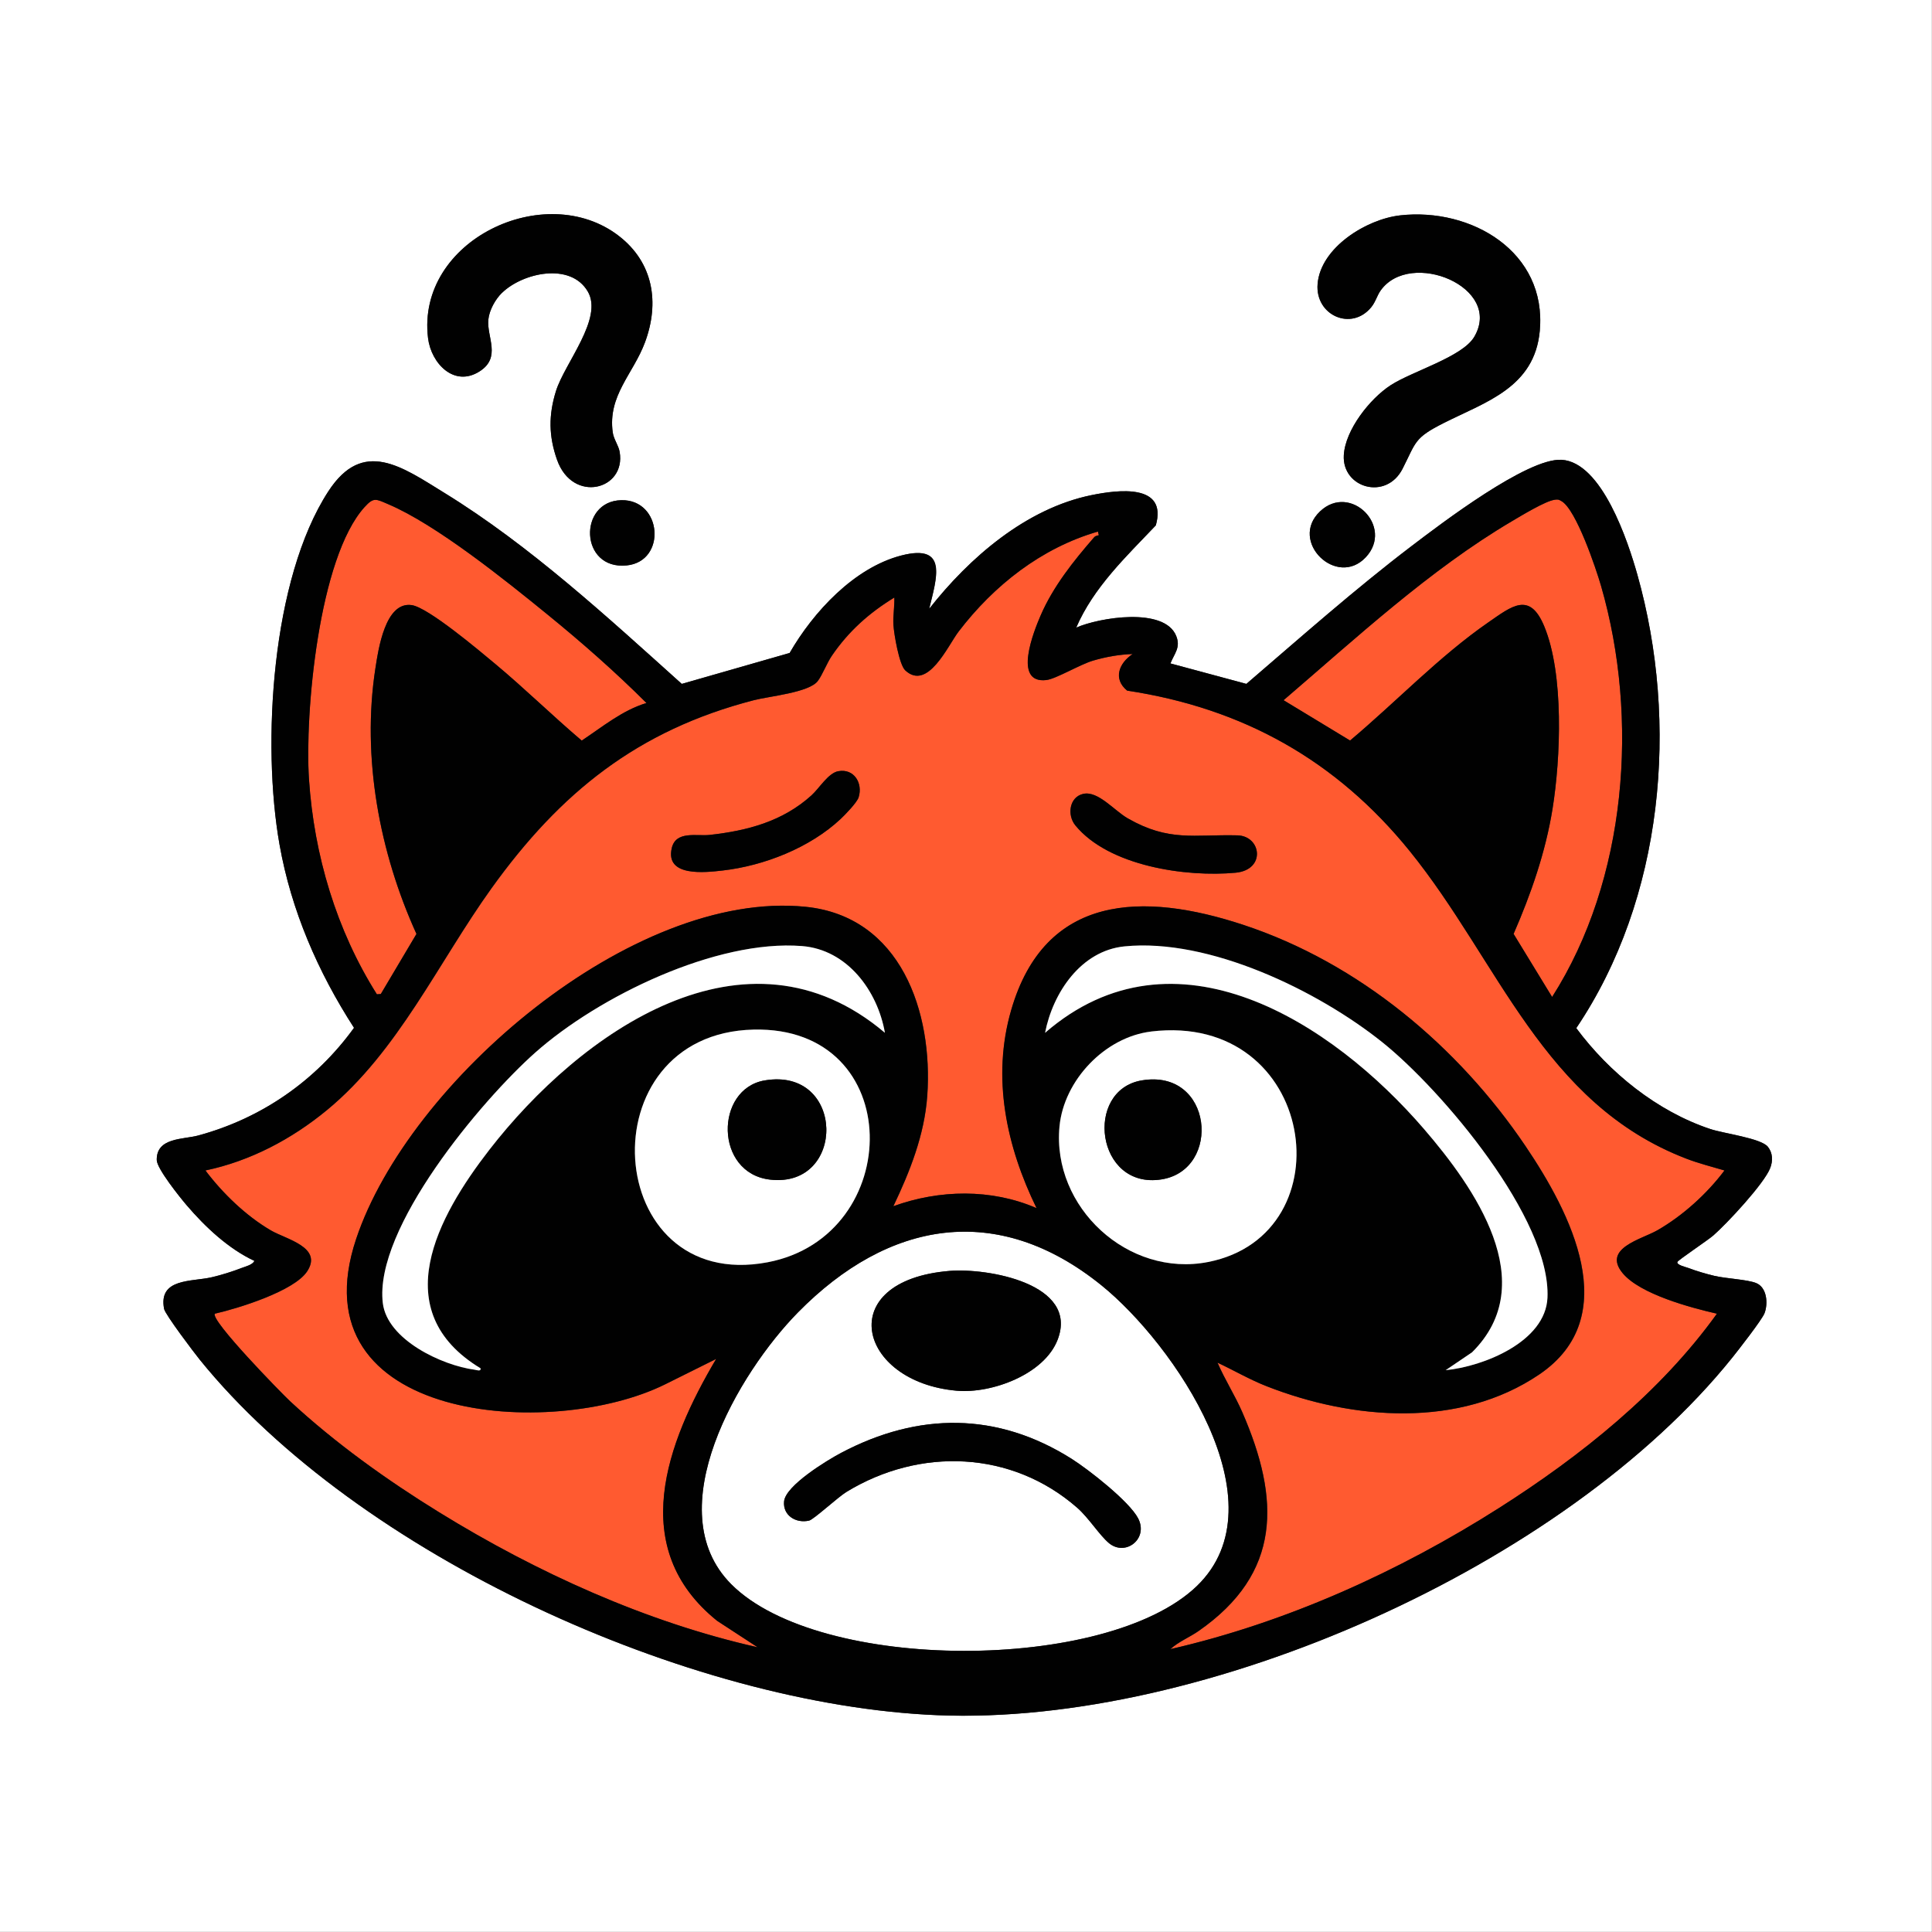 <?xml version="1.0" encoding="UTF-8"?>
<svg xmlns="http://www.w3.org/2000/svg" width="679" height="679" fill="none" viewBox="0 0 679 679">
  <rect x="0" y="0" width="679" height="679" fill="#333333" stroke="none"/>
  <g clip-path="url(#a)">
    <path fill="#fff" d="M678.96 0v678.96H0V0h678.96ZM176.43 102.91c7.27-7.07 24.08-10.82 30.14-.47 5.54 9.46-8.12 25.17-11.18 34.99-2.63 8.43-2.57 15.83.38 24.17 5.47 15.45 24.31 10.61 22-2.8-.39-2.28-2.1-4.4-2.43-6.84-1.8-12.95 7.18-20.52 11.32-31.62 5.21-13.97 2.96-28.07-9.18-37.43-25.87-19.95-71.25 1.57-67.05 35.91 1.09 8.9 9.2 17.42 18.15 11.67 7.66-4.92 2.46-11.99 3.04-18.14.32-3.32 2.45-7.16 4.8-9.45l.01.01ZM492.01 75.7c-11.74 1.32-27.89 11.26-28.94 24.08-.91 11.03 11.85 16.73 18.84 8.2 1.56-1.9 2.02-4.1 3.34-5.93 10.43-14.56 43.13-1.13 32.88 16.32-4.15 7.07-21.74 12.06-29.37 17-7.3 4.73-15.98 15.7-16.48 24.61-.65 11.51 14.91 16.05 20.66 4.74 4.81-9.45 4.03-10.78 14.43-16.04 14.72-7.43 31.98-12.45 33.79-32.45 2.51-27.74-24.06-43.37-49.15-40.54v.01ZM326.57 213.95c2.56-10.61 6.59-22.94-9.78-18.72-16.37 4.22-30.95 19.83-39.27 34.26l-37.91 10.87c-26.09-23.44-53.37-48.64-83.34-67.08-15.07-9.27-28.7-19.34-40.88-.59-20.02 30.82-23.42 88.88-17.14 124.19 4.11 23.13 13.51 44.76 26.17 64.35-13.46 18.62-32.58 31.87-54.86 37.87-5.2 1.4-14.63.65-14.47 8.62.06 3.03 8.14 13.1 10.51 15.86 6.52 7.63 14.7 15.32 23.83 19.57-.76 1.43-3.03 1.91-4.47 2.47-3.18 1.24-7.3 2.53-10.62 3.29-7.05 1.61-18.73.27-16.67 11.09.37 1.96 10.56 15.41 12.57 17.9 55.52 68.57 171.75 121.32 259.28 124.91 93.65 3.84 220.35-52.34 279.21-125.57 2.12-2.63 10.56-13.43 11.42-15.73 1.3-3.45.83-9.04-2.96-10.58-3.14-1.27-10.57-1.56-14.69-2.53-2.89-.69-6.37-1.71-9.15-2.77-.81-.31-4.32-1.09-3.81-2.14.34-.7 10.67-7.6 12.59-9.27 4.78-4.16 17.92-18.26 20.01-23.71.98-2.55.9-5.27-.8-7.44-2.38-3.04-15.46-4.67-20.24-6.26-18.71-6.23-35.49-19.8-47.12-35.47 30.71-45.58 36.21-107.1 21.45-159.44-3.23-11.44-12.4-39.52-26.66-40.3-12.04-.66-42.34 22.46-52.57 30.24-20.1 15.29-39.01 32.09-58.16 48.52l-26.69-7.19c1.37-3.51 3.67-5.57 2.03-9.65-4.13-10.29-27.12-6.48-35.15-2.93 6.12-14.19 17.54-24.94 27.98-35.94 4.18-14.81-13.39-12.5-22.56-10.64-23.03 4.69-42.98 22-57.08 39.95v-.01Zm-108.2-38.16c-15.22.31-14.69 24.6 1.88 22.93 14.11-1.42 12.53-23.23-1.88-22.93Zm261.64 20.05c10.04-10.74-5.43-26.25-16.1-16.1-11.07 10.54 5.91 27 16.1 16.1Z"></path>
    <path fill="#010101" d="M176.43 102.91c-2.36 2.29-4.49 6.13-4.8 9.45-.59 6.15 4.62 13.22-3.04 18.14-8.95 5.75-17.06-2.78-18.15-11.67-4.2-34.35 41.18-55.87 67.05-35.91 12.14 9.37 14.39 23.46 9.18 37.43-4.14 11.1-13.12 18.66-11.32 31.62.34 2.43 2.04 4.55 2.43 6.84 2.3 13.41-16.53 18.25-22 2.8-2.95-8.34-3.01-15.75-.38-24.17 3.06-9.82 16.72-25.53 11.18-34.99-6.06-10.35-22.86-6.6-30.14.47l-.01-.01ZM492.01 75.7c25.09-2.83 51.66 12.81 49.15 40.54-1.81 20-19.07 25.02-33.79 32.45-10.41 5.25-9.63 6.59-14.43 16.04-5.76 11.31-21.31 6.78-20.66-4.74.5-8.91 9.18-19.88 16.48-24.61 7.62-4.94 25.22-9.93 29.37-17 10.24-17.45-22.45-30.88-32.88-16.32-1.32 1.84-1.78 4.03-3.34 5.93-6.99 8.52-19.75 2.82-18.84-8.2 1.06-12.82 17.2-22.76 28.94-24.08v-.01ZM218.37 175.79c14.41-.3 15.99 21.51 1.88 22.93-16.58 1.67-17.1-22.62-1.88-22.93Zm261.64 20.05c-10.19 10.9-27.17-5.56-16.1-16.1 10.67-10.15 26.13 5.36 16.1 16.1Z"></path>
    <path fill="#FF5A30" d="M386.17 188.11c-.07.08-1.06.11-1.58.71-7.24 8.31-14.45 17.34-18.85 27.55-2.28 5.29-9.91 24.04 2.05 22.64 3.37-.4 11.81-5.49 16.41-6.83 4.6-1.34 9.2-2.16 13.91-2.31-4.79 3.17-7.01 8.72-1.94 12.86 40.72 6.18 73.51 24.53 99.29 56.37 31.43 38.81 46.76 88.73 97.23 108.12 4.36 1.68 8.94 2.82 13.41 4.15-6.11 8.16-14.73 15.97-23.64 21.06-5.49 3.14-19.38 6.3-12.14 15.04 6.13 7.4 23.97 12.15 33.13 14.24-19.87 27.66-47.88 50.04-76.49 68.23-35.17 22.37-74.83 40.33-115.6 49.66 2.81-2.59 6.74-4.17 9.88-6.35 29.26-20.33 28.74-46.25 15.41-76.89-2.58-5.93-6.17-11.49-8.72-17.44 5.75 2.69 11.29 5.94 17.23 8.27 30.35 11.9 67.77 14.9 95.86-4.14 29.93-20.29 10.92-56.9-4.85-80.24-23.7-35.08-58.57-64.34-99.12-77.74-35.13-11.61-69.76-11.11-81.65 29.99-6.87 23.76-1.65 47.88 8.93 69.55-15.91-6.9-34.18-6.52-50.33-.67 5.82-12.19 10.93-25.08 11.91-38.76 2.1-29.43-9.27-63.11-42.8-66.48-60.8-6.11-139.46 61.44-157.93 116.81-21.48 64.41 68.85 70.75 108.64 51.01l17.91-8.91c-17.46 29.48-31.44 66.51.35 92.05l14.22 9.28c-39.24-8.82-77.75-26.37-111.89-47.41-18.37-11.32-36.56-24.34-52.39-39.02-3-2.78-28.17-28.54-26.48-30.8 8.05-1.83 27.89-7.91 32.46-14.91 5.54-8.5-7.43-11.24-12.79-14.37-8.73-5.11-16.92-13.02-22.98-21.06 15.78-3.3 30.36-11.04 42.71-21.22 25.04-20.65 39.14-51.93 57.83-77.96 24.19-33.68 51.38-55.55 92.22-66.1 5.45-1.41 19.33-2.68 22.43-6.71 1.62-2.11 3.19-6.33 4.98-8.93 5.87-8.6 13.09-15.03 21.95-20.44.11 3.22-.51 6.3-.32 9.59s2.01 14.04 4.17 16.03c7.91 7.31 14.98-8.74 18.73-13.65 12.4-16.24 29.12-29.42 48.97-35.15l.32 1.3-.05-.02Zm-91.56 82.93c-3.55.67-6.63 5.98-9.43 8.51-10.14 9.15-22.52 12.42-35.79 13.89-4.5.5-11.83-1.57-13.29 4.6-2.41 10.25 11.72 8.61 17.85 7.91 14.6-1.67 30.72-8.01 41.49-18.12 1.57-1.47 5.75-5.78 6.32-7.59 1.58-5.01-1.65-10.23-7.15-9.19v-.01Zm86.08 7.97c-4.86 1.09-5.75 7.42-2.75 11.08 11.77 14.36 38.99 18.25 56.29 16.63 10.77-1.01 9.08-12.94.64-13.14-15.3-.37-23.99 2.35-38.54-5.98-4.74-2.72-10.43-9.76-15.64-8.59Z"></path>
    <path fill="#FF5A30" d="M546.33 175.65c1.26-.16 1.42-.12 2.5.51 5.13 3 12.1 23.68 13.88 29.85 13.41 46.5 9.09 103.14-17.22 144.39l-13.54-22.17c6.12-14.06 11.22-28.69 13.68-43.91 2.88-17.85 4.08-47.44-2.93-64.25-5.13-12.31-11.44-6.98-19.61-1.34-17.17 11.86-32.61 28.12-48.61 41.54l-23.37-14.17c25.36-21.72 51.33-45.84 80.19-62.87 3.18-1.88 11.85-7.15 15.03-7.56v-.02ZM227.2 247.07c-8.49 2.55-15.49 8.4-22.76 13.21-10.37-8.8-20.12-18.4-30.58-27.1-5.34-4.44-23.37-19.69-29.18-20.52-9.29-1.32-11.71 15.52-12.76 22.27-4.84 31.31 1.44 64.72 14.44 93.3l-12.53 21.11-1.38.1c-14.22-22.48-22.09-48.94-23.86-75.51-1.54-23.17 3.41-77.97 19.56-95.75 3.21-3.53 3.97-2.81 8.28-.98 16.93 7.18 41.32 26.84 55.97 38.76 12.03 9.79 23.82 20.16 34.79 31.11h.01Z"></path>
    <path fill="#010101" d="M294.61 271.04c5.51-1.04 8.73 4.18 7.15 9.19-.57 1.81-4.75 6.12-6.32 7.59-10.78 10.11-26.9 16.46-41.49 18.12-6.12.7-20.26 2.34-17.85-7.91 1.45-6.17 8.79-4.1 13.29-4.6 13.28-1.47 25.65-4.73 35.79-13.89 2.8-2.53 5.87-7.83 9.43-8.51v.01Zm86.08 7.97c5.22-1.17 10.9 5.87 15.64 8.59 14.55 8.33 23.23 5.61 38.54 5.98 8.44.2 10.13 12.13-.64 13.14-17.3 1.62-44.51-2.26-56.29-16.63-3-3.66-2.11-9.99 2.75-11.08Z"></path>
    <path fill="#fff" d="M280.43 461.26c31.79-32.33 70.09-39.14 106.73-9.49 25.32 20.49 63.83 76.38 33.48 105.64-31.57 30.43-132.56 30.55-163.65-.64-25.93-26.03 2.63-74.34 23.44-95.51Zm53.29-14.6c-41.04 3.39-32.45 39.03 2.54 42.11 12.25 1.08 30.81-5.74 35.48-18.01 7.46-19.64-24.75-25.2-38.01-24.1h-.01Zm55.98 95.63c5.81 4.87 14.02-1.47 10.31-8.65-3.09-5.97-17.45-17.2-23.42-20.96-26.14-16.5-53.83-16.4-80.94-2.09-4.87 2.57-19.54 11.47-20.08 17.07-.48 4.95 4.18 7.81 8.8 6.75 1.58-.37 10.15-8.27 13.11-10.07 25.8-15.75 58.07-14.61 81.11 5.56 4.02 3.52 7.8 9.61 11.12 12.39h-.01Z"></path>
    <path fill="#010101" d="M333.72 446.66c13.26-1.09 45.47 4.46 38.01 24.1-4.66 12.27-23.23 19.09-35.48 18.01-34.99-3.09-43.57-38.73-2.54-42.11h.01Zm55.98 95.63c-3.32-2.78-7.1-8.87-11.12-12.39-23.04-20.17-55.31-21.31-81.11-5.56-2.96 1.81-11.52 9.71-13.11 10.07-4.62 1.07-9.28-1.8-8.8-6.75.54-5.6 15.21-14.5 20.08-17.07 27.11-14.31 54.8-14.41 80.94 2.09 5.97 3.77 20.33 14.99 23.42 20.96 3.71 7.18-4.5 13.52-10.31 8.65h.01Z"></path>
    <path fill="#010101" d="M326.57 213.95c14.1-17.95 34.05-35.27 57.08-39.95 9.17-1.87 26.75-4.18 22.56 10.64-10.44 11-21.86 21.74-27.98 35.94 8.03-3.55 31.02-7.36 35.15 2.93 1.64 4.09-.66 6.15-2.03 9.65l26.69 7.19c19.15-16.43 38.07-33.23 58.16-48.52 10.23-7.78 40.53-30.9 52.57-30.24 14.26.78 23.43 28.85 26.66 40.3 14.76 52.34 9.25 113.86-21.45 159.44 11.63 15.67 28.41 29.24 47.12 35.47 4.77 1.59 17.86 3.22 20.24 6.26 1.7 2.17 1.78 4.89.8 7.44-2.09 5.45-15.23 19.55-20.01 23.71-1.92 1.67-12.25 8.57-12.59 9.27-.51 1.05 3.01 1.83 3.81 2.14 2.78 1.06 6.26 2.09 9.15 2.77 4.12.98 11.55 1.27 14.69 2.53 3.8 1.53 4.26 7.12 2.96 10.58-.87 2.3-9.31 13.1-11.42 15.73-58.86 73.23-185.56 129.41-279.21 125.57-87.53-3.59-203.77-56.34-259.28-124.91-2.01-2.48-12.2-15.93-12.57-17.9-2.06-10.82 9.62-9.48 16.67-11.09 3.32-.76 7.44-2.05 10.62-3.29 1.44-.56 3.72-1.05 4.47-2.47-9.12-4.24-17.31-11.94-23.83-19.57-2.36-2.76-10.44-12.84-10.51-15.86-.17-7.97 9.27-7.23 14.47-8.62 22.28-5.99 41.4-19.25 54.86-37.87-12.66-19.59-22.07-41.23-26.17-64.35-6.27-35.32-2.87-93.37 17.14-124.19 12.18-18.75 25.82-8.68 40.88.59 29.97 18.45 57.25 43.64 83.34 67.08l37.91-10.87c8.32-14.43 22.6-29.96 39.27-34.26 16.67-4.3 12.34 8.11 9.78 18.72v.01Zm-99.37 33.12c-10.97-10.95-22.76-21.31-34.79-31.11-14.64-11.92-39.04-31.58-55.97-38.76-4.31-1.83-5.07-2.55-8.28.98-16.16 17.78-21.1 72.57-19.56 95.75 1.77 26.56 9.64 53.02 23.86 75.51l1.38-.1 12.53-21.11c-12.99-28.58-19.28-61.98-14.44-93.3 1.04-6.75 3.47-23.6 12.76-22.27 5.81.83 23.84 16.08 29.18 20.52 10.46 8.7 20.2 18.29 30.58 27.1 7.27-4.81 14.27-10.66 22.76-13.21h-.01Zm319.13-71.42c-3.18.41-11.85 5.68-15.03 7.56-28.86 17.03-54.83 41.16-80.19 62.87l23.37 14.17c16-13.42 31.44-29.68 48.61-41.54 8.17-5.64 14.48-10.97 19.61 1.34 7.01 16.82 5.81 46.4 2.93 64.25-2.46 15.22-7.55 29.85-13.68 43.91l13.54 22.17c26.31-41.25 30.63-97.89 17.22-144.39-1.78-6.17-8.75-26.85-13.88-29.85-1.08-.63-1.24-.67-2.5-.51v.02Zm-160.16 12.46-.32-1.3c-19.85 5.74-36.57 18.92-48.97 35.15-3.75 4.91-10.82 20.96-18.73 13.65-2.16-1.99-3.98-12.83-4.17-16.03-.19-3.2.43-6.38.32-9.59-8.86 5.41-16.08 11.85-21.95 20.44-1.78 2.61-3.35 6.82-4.98 8.93-3.1 4.04-16.98 5.31-22.43 6.71-40.83 10.55-68.03 32.42-92.22 66.1-18.69 26.03-32.79 57.31-57.83 77.96-12.35 10.18-26.93 17.92-42.71 21.22 6.06 8.04 14.25 15.95 22.98 21.06 5.36 3.14 18.33 5.88 12.79 14.37-4.56 7-24.41 13.08-32.46 14.91-1.68 2.26 23.49 28.03 26.48 30.8 15.83 14.68 34.03 27.7 52.39 39.02 34.13 21.04 72.64 38.59 111.89 47.41l-14.22-9.28c-31.79-25.54-17.81-62.57-.35-92.05l-17.91 8.91c-39.78 19.74-130.11 13.4-108.64-51.01 18.46-55.37 97.12-122.92 157.93-116.81 33.53 3.37 44.9 37.05 42.8 66.48-.98 13.68-6.09 26.56-11.91 38.76 16.16-5.86 34.42-6.23 50.33.67-10.58-21.67-15.81-45.8-8.93-69.55 11.89-41.1 46.52-41.6 81.65-29.99 40.55 13.4 75.42 42.66 99.12 77.74 15.76 23.34 34.78 59.95 4.85 80.24-28.08 19.04-65.51 16.05-95.86 4.14-5.94-2.33-11.48-5.57-17.23-8.27 2.55 5.95 6.14 11.5 8.72 17.44 13.33 30.65 13.84 56.56-15.41 76.89-3.14 2.18-7.07 3.76-9.88 6.35 40.77-9.33 80.43-27.29 115.6-49.66 28.61-18.2 56.63-40.57 76.49-68.23-9.16-2.09-27-6.84-33.13-14.24-7.24-8.74 6.65-11.91 12.14-15.04 8.91-5.09 17.54-12.9 23.64-21.06-4.47-1.33-9.05-2.47-13.41-4.15-50.47-19.39-65.79-69.31-97.23-108.12-25.79-31.84-58.58-50.19-99.29-56.37-5.07-4.14-2.85-9.7 1.94-12.86-4.71.15-9.4 1-13.91 2.31s-13.04 6.43-16.41 6.83c-11.96 1.41-4.33-17.35-2.05-22.64 4.4-10.21 11.61-19.24 18.85-27.55.52-.6 1.52-.63 1.58-.71l.05.02Zm-217.26 292.8c-33.32-20.16-15.1-53.35 3.05-76.78 31.93-41.21 90.08-82.62 139.04-41.15-2.58-14.77-13.21-29.22-29.13-30.48-30.17-2.39-71.52 17.71-93.76 37.44-18.86 16.73-56.73 61.76-53.57 88.04 1.55 12.88 20.79 21.9 32.24 23.41.72.09 2.28.74 2.13-.47v-.01Zm339.15.65c13.25-1.28 35.1-9.95 35.79-25.47 1.23-27.76-37.15-73.06-58.01-89.76-22.75-18.21-60.92-36.69-90.65-33.72-15.32 1.53-25.18 16.32-27.91 30.38 45.52-39.44 100.83-3.74 133.16 33.79 17.65 20.49 41.51 54.14 16.89 78.51l-9.28 6.28.01-.01ZM264.84 361.85c-59.29 1.39-53.32 92.81 4.91 81.78 48.4-9.17 49.01-83.05-4.91-81.78Zm139.74.67c-16.26 1.94-30.68 17.13-32.23 33.35-2.7 28.43 24.13 53.2 52.28 47.64 49.14-9.7 38.04-87.94-20.06-81l.01.01Zm-124.15 98.74c-20.81 21.17-49.38 69.48-23.44 95.51 31.08 31.2 132.08 31.08 163.65.64 30.35-29.26-8.15-85.15-33.48-105.64-36.64-29.65-74.94-22.84-106.73 9.49Z"></path>
    <path fill="#fff" d="M168.91 480.91c.15 1.21-1.41.57-2.13.47-11.45-1.51-30.69-10.53-32.24-23.41-3.16-26.28 34.71-71.3 53.57-88.04 22.24-19.73 63.59-39.83 93.76-37.44 15.91 1.26 26.55 15.71 29.13 30.48-48.96-41.47-107.11-.06-139.04 41.15-18.16 23.43-36.37 56.62-3.05 76.78v.01Zm339.15.65 9.28-6.28c24.62-24.37.76-58.02-16.89-78.51-32.33-37.52-87.64-73.23-133.16-33.79 2.73-14.06 12.59-28.85 27.91-30.38 29.73-2.97 67.9 15.51 90.65 33.72 20.86 16.7 59.24 62 58.01 89.76-.69 15.52-22.55 24.19-35.79 25.47l-.01.01Z"></path>
    <path fill="#fff" d="M404.58 362.52c58.09-6.95 69.19 71.3 20.06 81-28.16 5.56-54.99-19.22-52.28-47.64 1.54-16.22 15.97-31.41 32.23-33.35l-.01-.01Zm-3.34 17.19c-20.33 3.45-16.08 38.44 6.97 34.79 21.26-3.37 18.09-39.04-6.97-34.79Z"></path>
    <path fill="#010101" d="M401.24 379.71c25.06-4.25 28.23 31.42 6.97 34.79-23.05 3.65-27.3-31.34-6.97-34.79Z"></path>
    <path fill="#fff" d="M264.84 361.85c53.91-1.27 53.31 72.61 4.91 81.78-58.22 11.03-64.2-80.39-4.91-81.78Zm3.92 17.86c-17.57 2.96-17.7 32.63 1.9 34.87 26.87 3.08 26.44-39.65-1.9-34.87Z"></path>
    <path fill="#010101" d="M268.76 379.71c28.34-4.78 28.77 37.95 1.9 34.87-19.6-2.24-19.47-31.91-1.9-34.87Z"></path>
  </g>
  <defs>
    <clipPath id="a">
      <path fill="#fff" d="M0 0h678.96v678.96H0z"></path>
    </clipPath>
  </defs>
</svg>
